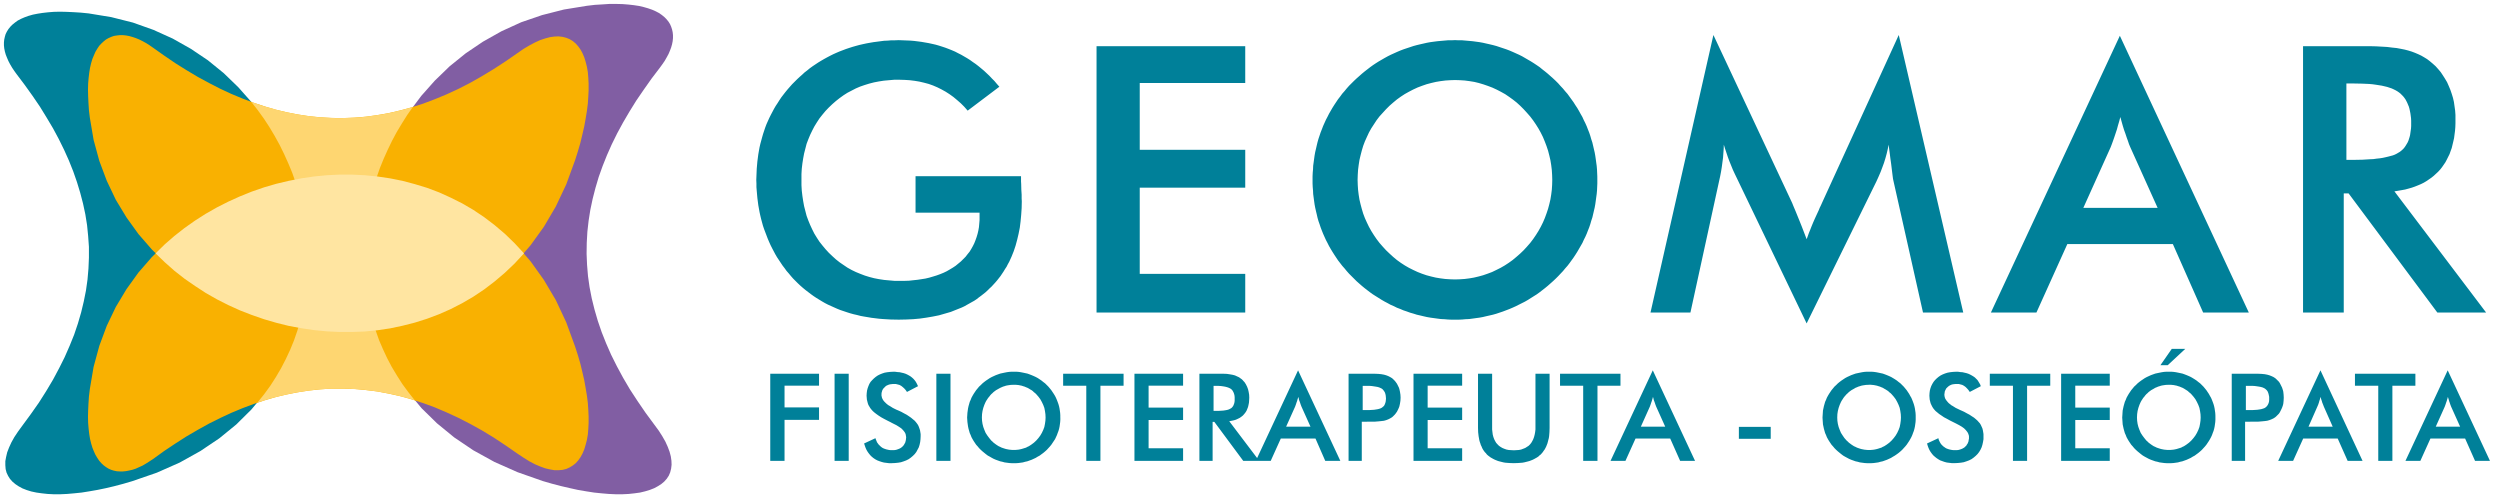 <?xml version="1.0" encoding="utf-8"?>
<!-- Generator: Adobe Illustrator 15.0.0, SVG Export Plug-In . SVG Version: 6.00 Build 0)  -->
<!DOCTYPE svg PUBLIC "-//W3C//DTD SVG 1.1//EN" "http://www.w3.org/Graphics/SVG/1.1/DTD/svg11.dtd">
<svg version="1.1" id="Layer_1" xmlns="http://www.w3.org/2000/svg" xmlns:xlink="http://www.w3.org/1999/xlink" x="0px" y="0px"
	 width="424px" height="84.333px" viewBox="0 0 424 84.333" enable-background="new 0 0 424 84.333" xml:space="preserve">
<g>
	<polygon fill="#815EA3" points="111.925,11.467 112.346,10.887 112.742,10.308 113.058,9.754 113.374,9.175 113.611,8.622 
		113.822,8.068 113.98,7.515 114.085,6.989 114.138,6.462 114.138,5.961 114.085,5.461 113.98,4.987 113.822,4.512 113.638,4.091 
		113.374,3.669 113.031,3.248 112.663,2.879 112.241,2.537 111.74,2.194 111.187,1.905 110.581,1.641 109.896,1.404 109.158,1.193 
		108.367,1.009 107.498,0.877 106.575,0.772 105.574,0.693 104.493,0.667 103.36,0.667 102.174,0.746 100.883,0.825 99.539,0.983 
		95.639,1.615 91.923,2.563 88.392,3.775 85.045,5.303 81.91,7.067 78.984,9.043 76.244,11.256 73.741,13.679 71.448,16.261 
		69.393,19 67.574,21.898 65.967,24.901 64.623,28.009 63.516,31.196 62.673,34.463 62.066,37.782 61.75,41.101 61.671,44.446 
		61.882,47.792 62.383,51.084 63.173,54.325 64.228,57.538 65.598,60.62 67.258,63.624 69.234,66.495 71.5,69.234 74.109,71.79 
		77.035,74.186 80.276,76.372 83.86,78.347 87.786,80.086 92.055,81.586 93.61,82.036 95.112,82.43 96.588,82.773 98.011,83.088 
		99.406,83.327 100.751,83.538 102.016,83.668 103.255,83.774 104.44,83.827 105.547,83.827 106.628,83.774 107.603,83.668 
		108.552,83.538 109.421,83.327 110.212,83.088 110.95,82.799 111.582,82.458 112.162,82.088 112.663,81.667 113.084,81.193 
		113.427,80.667 113.664,80.113 113.822,79.48 113.901,78.822 113.875,78.137 113.769,77.399 113.559,76.609 113.242,75.766 
		112.847,74.897 112.32,73.975 111.714,73.027 110.976,72.026 109.5,70.024 108.13,68.022 106.839,66.045 105.679,64.071 
		104.625,62.122 103.65,60.172 102.807,58.249 102.042,56.327 101.384,54.403 100.831,52.506 100.356,50.583 99.987,48.687 
		99.724,46.817 99.565,44.92 99.486,43.049 99.513,41.18 99.618,39.31 99.829,37.439 100.119,35.595 100.514,33.725 100.988,31.881 
		101.542,30.011 102.201,28.167 102.938,26.323 103.755,24.479 104.678,22.609 105.679,20.765 106.76,18.921 107.919,17.051 
		109.184,15.207 110.501,13.337 	"/>
	<polygon fill="#008099" points="2.854,12.625 2.432,12.046 2.063,11.493 1.721,10.914 1.431,10.36 1.193,9.807 0.982,9.28 
		0.825,8.727 0.719,8.2 0.667,7.7 0.667,7.199 0.719,6.699 0.825,6.225 0.956,5.777 1.167,5.355 1.431,4.934 1.747,4.539 
		2.116,4.17 2.538,3.828 3.012,3.485 3.565,3.195 4.171,2.932 4.83,2.695 5.568,2.484 6.358,2.326 7.202,2.194 8.124,2.089 
		9.099,2.01 10.153,1.984 11.26,2.01 12.446,2.063 13.711,2.142 15.028,2.273 18.875,2.906 22.539,3.828 26.017,5.065 29.285,6.541 
		32.368,8.279 35.267,10.229 37.955,12.415 40.405,14.786 42.671,17.341 44.701,20.028 46.493,22.873 48.074,25.849 49.391,28.905 
		50.472,32.04 51.315,35.253 51.895,38.493 52.237,41.786 52.29,45.079 52.079,48.344 51.605,51.611 50.841,54.797 49.787,57.933 
		48.442,60.989 46.809,63.939 44.859,66.784 42.619,69.47 40.063,72 37.19,74.343 33.976,76.502 30.471,78.454 26.597,80.167 
		22.407,81.614 20.878,82.062 19.376,82.458 17.927,82.799 16.53,83.088 15.16,83.327 13.842,83.538 12.578,83.668 11.365,83.774 
		10.206,83.827 9.099,83.827 8.071,83.774 7.096,83.668 6.174,83.538 5.304,83.352 4.54,83.116 3.802,82.827 3.17,82.483 
		2.617,82.115 2.116,81.693 1.694,81.219 1.378,80.718 1.114,80.167 0.956,79.559 0.904,78.901 0.904,78.215 1.035,77.504 
		1.22,76.713 1.536,75.898 1.931,75.029 2.432,74.133 3.064,73.185 3.776,72.209 5.226,70.235 6.596,68.286 7.834,66.334 
		8.994,64.386 10.021,62.463 10.97,60.567 11.813,58.644 12.578,56.749 13.21,54.877 13.763,52.981 14.211,51.111 14.58,49.266 
		14.844,47.396 15.002,45.552 15.081,43.708 15.081,41.865 14.949,40.021 14.765,38.177 14.475,36.359 14.08,34.515 13.605,32.698 
		13.052,30.88 12.419,29.063 11.682,27.219 10.865,25.401 9.969,23.583 8.994,21.766 7.913,19.949 6.78,18.104 5.542,16.287 
		4.224,14.443 	"/>
	<polygon fill="#F9B101" points="25.964,8.095 25.358,7.673 24.778,7.305 24.199,6.989 23.619,6.699 23.039,6.462 22.486,6.277 
		21.933,6.119 21.379,6.014 20.852,5.961 20.325,5.961 19.824,6.014 19.324,6.093 18.875,6.251 18.401,6.462 17.979,6.699 
		17.584,7.015 17.189,7.384 16.82,7.779 16.504,8.253 16.188,8.78 15.924,9.386 15.661,10.018 15.45,10.729 15.266,11.519 
		15.134,12.336 15.028,13.231 14.949,14.18 14.923,15.207 14.949,16.313 15.002,17.446 15.081,18.684 15.239,19.975 15.872,23.715 
		16.847,27.298 18.111,30.669 19.64,33.883 21.458,36.886 23.487,39.705 25.753,42.312 28.204,44.736 30.839,46.922 33.659,48.898 
		36.61,50.663 39.667,52.191 42.856,53.481 46.124,54.561 49.444,55.377 52.817,55.931 56.216,56.247 59.642,56.327 63.042,56.116 
		66.415,55.641 69.735,54.904 72.977,53.875 76.165,52.559 79.222,50.954 82.147,49.083 84.94,46.87 87.575,44.393 90,41.575 
		92.24,38.467 94.269,35.016 96.034,31.275 97.536,27.166 98.011,25.665 98.433,24.216 98.775,22.793 99.091,21.424 99.328,20.106 
		99.539,18.816 99.697,17.578 99.776,16.393 99.829,15.286 99.829,14.206 99.776,13.179 99.697,12.23 99.539,11.335 99.328,10.492 
		99.091,9.728 98.801,9.043 98.459,8.411 98.063,7.858 97.642,7.384 97.141,6.962 96.614,6.646 96.034,6.409 95.402,6.251 
		94.743,6.172 94.031,6.198 93.268,6.304 92.477,6.514 91.607,6.804 90.737,7.199 89.789,7.7 88.814,8.279 87.786,8.991 
		85.73,10.413 83.702,11.73 81.699,12.942 79.696,14.074 77.693,15.102 75.69,16.024 73.714,16.84 71.764,17.578 69.788,18.21 
		67.838,18.737 65.914,19.185 63.964,19.527 62.04,19.791 60.117,19.949 58.219,20.028 56.295,20.001 54.398,19.896 52.475,19.711 
		50.577,19.422 48.68,19.053 46.782,18.605 44.912,18.052 43.014,17.42 41.117,16.708 39.219,15.918 37.349,15.049 35.451,14.074 
		33.554,13.047 31.656,11.915 29.759,10.729 27.862,9.438 	"/>
	<polygon fill="#F9B101" points="25.964,77.847 25.358,78.243 24.778,78.611 24.199,78.954 23.619,79.217 23.039,79.48 
		22.486,79.665 21.933,79.795 21.379,79.902 20.852,79.956 20.325,79.956 19.824,79.928 19.324,79.823 18.875,79.691 18.401,79.48 
		17.979,79.217 17.584,78.927 17.189,78.558 16.82,78.137 16.504,77.663 16.188,77.136 15.924,76.556 15.661,75.898 15.45,75.187 
		15.266,74.422 15.134,73.606 15.028,72.709 14.949,71.736 14.923,70.708 14.949,69.627 15.002,68.469 15.081,67.258 15.239,65.967 
		15.872,62.227 16.847,58.644 18.111,55.247 19.64,52.059 21.458,49.03 23.487,46.211 25.753,43.603 28.204,41.206 30.839,38.994 
		33.659,37.018 36.61,35.253 39.667,33.725 42.856,32.435 46.124,31.381 49.444,30.564 52.817,29.985 56.216,29.668 59.642,29.616 
		63.042,29.827 66.415,30.301 69.735,31.039 72.977,32.065 76.165,33.383 79.222,34.963 82.147,36.86 84.94,39.046 87.575,41.548 
		90,44.34 92.24,47.475 94.269,50.9 96.034,54.667 97.536,58.776 98.011,60.25 98.433,61.7 98.775,63.124 99.091,64.493 
		99.328,65.834 99.539,67.1 99.697,68.336 99.776,69.523 99.829,70.656 99.829,71.736 99.776,72.763 99.697,73.711 99.539,74.607 
		99.328,75.422 99.091,76.213 98.801,76.899 98.459,77.531 98.063,78.084 97.642,78.558 97.141,78.954 96.614,79.27 96.034,79.534 
		95.402,79.691 94.743,79.745 94.031,79.745 93.268,79.612 92.477,79.427 91.607,79.112 90.737,78.743 89.789,78.243 88.814,77.636 
		87.786,76.952 85.73,75.529 83.702,74.186 81.699,72.974 79.696,71.868 77.693,70.84 75.69,69.918 73.714,69.077 71.764,68.364 
		69.788,67.732 67.838,67.179 65.914,66.756 63.964,66.388 62.04,66.152 60.117,65.967 58.219,65.915 56.295,65.915 54.398,66.02 
		52.475,66.231 50.577,66.52 48.68,66.889 46.782,67.336 44.912,67.89 43.014,68.522 41.117,69.234 39.219,70.024 37.349,70.893 
		35.451,71.84 33.554,72.895 31.656,74 29.759,75.213 27.862,76.477 	"/>
	<polygon fill="#FED671" points="42.619,17.288 43.462,17.578 44.305,17.868 45.148,18.131 46.018,18.368 46.861,18.605 
		47.705,18.816 48.548,19.027 49.391,19.185 50.261,19.369 51.104,19.5 51.947,19.632 52.791,19.738 53.66,19.843 54.503,19.896 
		55.347,19.975 56.216,20.001 57.06,20.028 57.929,20.028 58.772,20.001 59.642,19.975 60.485,19.922 61.355,19.87 62.225,19.764 
		63.068,19.659 63.938,19.527 64.807,19.396 65.677,19.237 66.546,19.053 67.416,18.842 68.286,18.631 69.155,18.395 70.025,18.131 
		69.05,19.527 68.154,20.95 67.284,22.398 66.494,23.874 65.756,25.401 65.071,26.929 64.438,28.483 63.885,30.063 63.384,31.644 
		62.962,33.251 62.594,34.884 62.277,36.517 62.014,38.15 61.856,39.81 61.724,41.443 61.671,43.103 61.698,44.762 61.777,46.395 
		61.935,48.055 62.146,49.688 62.436,51.295 62.778,52.928 63.226,54.508 63.727,56.088 64.28,57.668 64.939,59.198 65.65,60.725 
		66.441,62.227 67.311,63.674 68.233,65.125 69.261,66.52 70.341,67.89 69.498,67.625 68.628,67.389 67.785,67.179 66.942,66.968 
		66.099,66.784 65.255,66.625 64.412,66.467 63.569,66.334 62.726,66.231 61.882,66.125 61.039,66.045 60.222,65.995 59.379,65.941 
		58.536,65.915 57.719,65.915 56.875,65.915 56.032,65.941 55.215,65.967 54.372,66.045 53.555,66.099 52.738,66.206 51.895,66.309 
		51.078,66.441 50.234,66.573 49.417,66.731 48.601,66.917 47.757,67.1 46.94,67.31 46.124,67.521 45.28,67.758 44.463,68.022 
		43.646,68.286 44.78,66.889 45.834,65.44 46.782,63.965 47.678,62.437 48.469,60.911 49.207,59.329 49.866,57.722 50.419,56.116 
		50.92,54.482 51.341,52.823 51.684,51.137 51.947,49.477 52.132,47.765 52.264,46.081 52.29,44.368 52.264,42.681 52.185,40.969 
		52,39.257 51.763,37.571 51.447,35.885 51.078,34.226 50.63,32.566 50.129,30.907 49.549,29.273 48.891,27.693 48.179,26.112 
		47.415,24.558 46.572,23.031 45.676,21.529 44.727,20.08 43.699,18.658 	"/>
	<polygon fill="#FFE5A1" points="26.386,42.971 27.941,44.472 29.575,45.92 31.288,47.264 33.08,48.502 34.897,49.688 
		36.795,50.768 38.719,51.743 40.695,52.638 42.724,53.428 44.78,54.14 46.861,54.747 48.97,55.272 51.104,55.667 53.239,55.984 
		55.399,56.195 57.561,56.299 59.721,56.299 61.882,56.221 64.017,56.01 66.151,55.694 68.259,55.247 70.341,54.719 72.423,54.061 
		74.452,53.297 76.429,52.427 78.378,51.426 80.276,50.32 82.121,49.083 83.886,47.739 85.625,46.264 87.286,44.683 88.867,42.971 
		87.286,41.259 85.625,39.652 83.886,38.177 82.121,36.833 80.276,35.595 78.378,34.489 76.429,33.514 74.452,32.619 72.423,31.855 
		70.341,31.223 68.259,30.669 66.151,30.248 64.017,29.932 61.882,29.721 59.721,29.616 57.561,29.616 55.399,29.721 53.239,29.932 
		51.104,30.248 48.97,30.669 46.861,31.17 44.78,31.776 42.724,32.487 40.695,33.304 38.719,34.199 36.795,35.174 34.897,36.254 
		33.08,37.413 31.288,38.677 29.575,40.021 27.941,41.443 	"/>
	<path fill="#008099" d="M155.273,29.879h17.894v0.263v0.29v0.342l0.025,0.395l0.026,1.027l0.053,0.817v0.658l0.026,0.474
		l-0.026,1.159l-0.079,1.159l-0.104,1.106l-0.131,1.054l-0.211,1.054l-0.237,1.001l-0.264,0.975l-0.316,0.948l-0.369,0.922
		l-0.395,0.869l-0.237,0.422l-0.211,0.422l-0.264,0.396l-0.237,0.396l-0.264,0.396l-0.265,0.396l-0.29,0.369l-0.29,0.368
		l-0.315,0.369l-0.316,0.343l-0.315,0.342l-0.343,0.315l-0.343,0.343l-0.343,0.315l-0.369,0.291l-0.369,0.289l-0.395,0.289
		l-0.369,0.291l-0.396,0.264l-0.422,0.236l-0.421,0.236l-0.422,0.236l-0.421,0.238l-0.448,0.211l-0.922,0.367l-0.922,0.369
		l-1.001,0.29l-1.001,0.289l-1.054,0.211l-1.081,0.185l-1.106,0.158l-1.16,0.105l-1.186,0.053l-1.238,0.026l-1.371-0.026
		l-1.317-0.079l-0.658-0.053l-0.634-0.079l-0.658-0.079l-0.606-0.104l-0.632-0.105l-0.58-0.105l-0.606-0.157l-0.579-0.132
		l-0.58-0.157l-0.58-0.185l-0.554-0.186l-0.554-0.186l-0.526-0.211l-0.527-0.235l-0.527-0.237l-0.526-0.236L139.91,51.4l-0.5-0.289
		l-0.475-0.29l-0.475-0.29l-0.475-0.315l-0.475-0.342l-0.448-0.344l-0.447-0.342l-0.448-0.369l-0.422-0.369l-0.421-0.395
		l-0.423-0.422l-0.395-0.396l-0.369-0.422l-0.369-0.448l-0.369-0.421l-0.342-0.475l-0.343-0.447l-0.316-0.476l-0.315-0.473
		l-0.316-0.476l-0.29-0.5l-0.263-0.501l-0.264-0.5l-0.265-0.527l-0.236-0.527l-0.237-0.553l-0.211-0.553l-0.211-0.553l-0.21-0.553
		l-0.186-0.553l-0.158-0.58l-0.157-0.58l-0.132-0.553l-0.132-0.605l-0.104-0.58l-0.105-0.58l-0.079-0.606l-0.078-0.606l-0.054-0.605
		l-0.053-0.606l-0.053-0.632v-0.606l-0.026-0.632l0.026-0.632l0.025-0.632l0.026-0.632l0.053-0.605l0.053-0.606l0.079-0.606
		l0.079-0.606l0.105-0.606l0.104-0.579l0.132-0.58l0.158-0.58l0.158-0.58l0.158-0.553l0.185-0.553l0.185-0.553l0.211-0.553
		l0.236-0.527l0.237-0.526l0.263-0.527l0.265-0.5l0.264-0.5l0.29-0.5l0.316-0.475l0.315-0.5l0.316-0.475l0.343-0.448l0.369-0.474
		l0.369-0.448l0.369-0.421l0.395-0.448l0.422-0.421l0.421-0.421l0.423-0.395l0.421-0.369l0.422-0.395l0.447-0.342l0.448-0.369
		l0.475-0.342l0.474-0.316l0.475-0.316l0.475-0.29l0.501-0.29l0.526-0.29l0.501-0.263l0.527-0.264l0.527-0.237l0.554-0.237
		l0.553-0.211l0.554-0.21l0.554-0.185l0.58-0.184l0.553-0.158l0.58-0.158l0.58-0.132l0.605-0.131l0.58-0.105l0.606-0.105
		l0.605-0.079l0.606-0.079l0.606-0.079l0.605-0.026l0.632-0.053h0.606l0.633-0.026l0.659,0.026l0.659,0.026l0.658,0.026l0.634,0.053
		l0.632,0.079l0.605,0.079l0.606,0.105l0.605,0.105l0.606,0.132l0.58,0.131l0.554,0.158l0.58,0.185l0.553,0.184l0.555,0.211
		l0.526,0.21l0.554,0.237l0.501,0.264l0.526,0.263l0.501,0.29l0.5,0.29l0.501,0.316l0.475,0.342l0.5,0.343l0.475,0.369l0.448,0.369
		l0.475,0.396l0.448,0.421l0.448,0.421l0.421,0.448l0.448,0.448l0.421,0.5l0.422,0.474l-5.376,4.057l-0.58-0.659l-0.58-0.58
		l-0.632-0.553l-0.632-0.527l-0.659-0.474l-0.659-0.422l-0.711-0.395l-0.685-0.342l-0.738-0.316l-0.738-0.263l-0.791-0.21
		l-0.791-0.185l-0.791-0.132l-0.843-0.105l-0.87-0.053l-0.869-0.026h-0.896l-0.896,0.079l-0.87,0.079l-0.843,0.132l-0.817,0.158
		l-0.816,0.21l-0.766,0.237l-0.764,0.263l-0.738,0.316l-0.711,0.369l-0.711,0.369l-0.659,0.421l-0.658,0.474l-0.634,0.5
		l-0.605,0.527l-0.606,0.58l-0.554,0.58l-0.527,0.632l-0.5,0.632l-0.447,0.685l-0.421,0.685l-0.369,0.711l-0.342,0.711l-0.316,0.764
		l-0.29,0.764l-0.211,0.816l-0.21,0.817l-0.158,0.843l-0.132,0.843l-0.105,0.896l-0.053,0.896v0.949v0.948l0.053,0.922l0.105,0.896
		l0.132,0.869l0.158,0.87l0.21,0.816l0.211,0.816l0.29,0.791l0.316,0.764l0.342,0.738l0.369,0.737l0.421,0.685l0.447,0.685
		l0.5,0.632l0.527,0.633l0.554,0.604l0.606,0.579L141.781,44l0.634,0.5l0.658,0.449l0.659,0.446l0.711,0.396l0.711,0.344
		l0.765,0.314l0.764,0.29l0.765,0.237l0.817,0.211l0.817,0.157l0.87,0.132l0.869,0.079l0.896,0.079h0.896h0.791l0.765-0.026
		l0.711-0.079l0.738-0.078l0.685-0.105l0.659-0.104l0.659-0.158l0.632-0.186l0.605-0.186l0.58-0.211l0.58-0.235L160.57,46
		l0.501-0.291l0.527-0.315l0.474-0.315l0.448-0.369l0.448-0.369l0.396-0.395l0.396-0.396l0.343-0.446l0.343-0.422l0.29-0.474
		l0.265-0.475l0.236-0.474l0.21-0.527l0.186-0.527l0.158-0.527l0.132-0.553l0.104-0.58l0.054-0.605l0.053-0.606v-0.606v-0.659
		h-10.857v-6.189H155.273z M185.974,53.006V7.832h25.219v6.243H193.3v11.327h17.893v6.427H193.3v14.619h17.893v6.561h-25.219V53.006
		z M263.264,30.511l-0.025-0.843l-0.053-0.843l-0.104-0.843l-0.134-0.817l-0.184-0.79l-0.211-0.817l-0.264-0.79l-0.291-0.764
		l-0.316-0.764l-0.367-0.738l-0.396-0.711l-0.447-0.711l-0.449-0.658l-0.5-0.659l-0.553-0.632l-0.555-0.606l-0.578-0.579
		l-0.607-0.553l-0.633-0.5l-0.658-0.474l-0.658-0.448l-0.711-0.396l-0.713-0.369l-0.737-0.342l-0.765-0.29l-0.764-0.263
		l-0.791-0.237l-0.764-0.184l-0.816-0.132l-0.791-0.105l-0.816-0.053l-0.844-0.026l-0.815,0.026l-0.818,0.053l-0.816,0.105
		l-0.791,0.132l-0.789,0.184l-0.791,0.211l-0.764,0.263l-0.766,0.29l-0.738,0.342l-0.711,0.369l-0.711,0.396l-0.687,0.448
		l-0.657,0.474l-0.634,0.527l-0.604,0.527l-0.607,0.605l-0.553,0.606l-0.553,0.606l-0.502,0.659l-0.447,0.685l-0.447,0.685
		l-0.396,0.711l-0.342,0.737l-0.345,0.764l-0.289,0.764l-0.235,0.79l-0.211,0.817l-0.187,0.79l-0.131,0.843l-0.104,0.816
		l-0.054,0.869l-0.026,0.843l0.026,0.843l0.054,0.843l0.104,0.843l0.131,0.816l0.187,0.79l0.211,0.791l0.235,0.79l0.289,0.764
		l0.345,0.764l0.342,0.711l0.396,0.711l0.447,0.711l0.447,0.658l0.502,0.659l0.553,0.632l0.553,0.605l0.607,0.58l0.604,0.553
		l0.634,0.527l0.657,0.475l0.687,0.447l0.686,0.395l0.736,0.369l0.738,0.344l0.737,0.289l0.765,0.264l0.791,0.211l0.791,0.186
		l0.791,0.131l0.815,0.104l0.845,0.054l0.815,0.025l0.816-0.025l0.815-0.054l0.818-0.104l0.764-0.131l0.791-0.186l0.765-0.211
		l0.764-0.264l0.766-0.289l0.711-0.344l0.738-0.369l0.685-0.395l0.686-0.447l0.658-0.475l0.633-0.527l0.633-0.553l0.605-0.58
		l0.555-0.605l0.553-0.632l0.5-0.659l0.449-0.658l0.447-0.711l0.396-0.711l0.367-0.738l0.316-0.737l0.291-0.791l0.264-0.79
		l0.211-0.791l0.185-0.79l0.133-0.816l0.104-0.817l0.054-0.843L263.264,30.511L263.264,30.511z M270.907,30.511v0.606l-0.027,0.606
		l-0.025,0.58l-0.053,0.58l-0.08,0.58l-0.078,0.58l-0.08,0.579l-0.104,0.58l-0.131,0.553l-0.134,0.58l-0.131,0.553l-0.184,0.553
		l-0.158,0.553l-0.186,0.553l-0.211,0.527l-0.212,0.553l-0.235,0.527l-0.265,0.527l-0.237,0.527l-0.289,0.5l-0.289,0.501l-0.291,0.5
		l-0.316,0.5l-0.315,0.475l-0.342,0.475l-0.343,0.475l-0.344,0.447l-0.395,0.447l-0.369,0.448l-0.422,0.446l-0.396,0.423
		l-0.422,0.421l-0.449,0.422l-0.446,0.396l-0.447,0.395l-0.449,0.369l-0.475,0.369l-0.474,0.367l-0.475,0.344l-0.502,0.314
		l-0.5,0.316l-0.5,0.316l-0.502,0.289l-0.525,0.264l-0.527,0.264l-0.526,0.264l-0.527,0.237l-0.553,0.236l-0.555,0.211l-0.554,0.211
		l-0.553,0.185l-0.555,0.186l-0.554,0.156l-0.579,0.133l-0.58,0.132l-0.554,0.132l-0.58,0.105l-0.579,0.078l-0.58,0.08l-0.578,0.078
		l-0.607,0.026l-0.578,0.053l-0.606,0.026h-0.605h-0.604l-0.607-0.026l-0.604-0.053l-0.58-0.026l-0.605-0.078l-0.58-0.08
		l-0.58-0.078l-0.604-0.105l-0.58-0.132l-0.553-0.132l-0.58-0.133l-0.58-0.184l-0.553-0.158l-0.58-0.211l-0.556-0.185l-0.553-0.237
		l-0.553-0.21l-0.527-0.264l-0.553-0.237l-0.527-0.29l-0.502-0.263l-0.5-0.29l-0.5-0.315l-0.502-0.315l-0.5-0.316l-0.475-0.343
		l-0.447-0.342l-0.475-0.369l-0.447-0.369l-0.449-0.395l-0.447-0.396l-0.422-0.422l-0.422-0.421l-0.422-0.423l-0.396-0.446
		l-0.368-0.448l-0.396-0.447l-0.344-0.447l-0.369-0.475l-0.316-0.475l-0.315-0.475l-0.316-0.5l-0.289-0.476l-0.289-0.5l-0.264-0.527
		l-0.264-0.5l-0.238-0.527l-0.236-0.527l-0.211-0.527l-0.211-0.553l-0.184-0.553l-0.187-0.527l-0.157-0.553l-0.132-0.58
		l-0.133-0.553l-0.131-0.58l-0.104-0.553l-0.08-0.58l-0.078-0.58l-0.08-0.605l-0.025-0.58l-0.053-0.606l-0.027-0.606v-0.606v-0.605
		l0.027-0.606l0.053-0.58l0.025-0.606l0.08-0.58l0.078-0.579l0.08-0.58l0.104-0.58l0.131-0.553l0.133-0.58l0.132-0.553l0.157-0.553
		l0.187-0.553l0.184-0.553l0.211-0.527l0.211-0.553l0.236-0.527l0.238-0.527l0.264-0.5l0.264-0.527l0.289-0.5l0.289-0.5l0.316-0.5
		l0.315-0.474l0.316-0.474l0.369-0.474l0.344-0.474l0.396-0.448l0.368-0.448l0.396-0.448l0.422-0.421l0.422-0.421l0.447-0.421
		l0.449-0.395l0.446-0.396l0.447-0.369l0.476-0.369l0.475-0.369l0.475-0.342l0.476-0.316l0.5-0.316l0.502-0.29l0.5-0.29l0.526-0.29
		l0.527-0.263l0.525-0.237l0.526-0.237l0.556-0.237l0.553-0.21l0.553-0.185l0.556-0.184l0.553-0.185l0.58-0.158l0.553-0.132
		l0.58-0.131l0.58-0.132l0.58-0.105l0.578-0.079l0.606-0.079l0.58-0.053l0.605-0.053l0.604-0.053h0.607l0.604-0.026l0.605,0.026
		h0.606l0.605,0.053l0.604,0.053l0.58,0.053l0.58,0.079l0.58,0.079l0.578,0.105l0.58,0.132l0.58,0.131l0.553,0.132l0.58,0.158
		l0.555,0.185l0.554,0.184l0.553,0.185l0.555,0.21l0.553,0.237l0.527,0.237l0.527,0.237l0.526,0.263l0.5,0.29l0.5,0.29l0.502,0.29
		l0.5,0.316l0.476,0.316l0.5,0.342l0.447,0.369l0.475,0.369l0.449,0.369l0.447,0.396l0.446,0.395l0.449,0.421l0.422,0.421
		l0.396,0.448l0.422,0.448l0.369,0.448l0.395,0.448l0.344,0.474l0.343,0.474l0.342,0.474l0.315,0.5l0.316,0.474l0.291,0.5
		l0.289,0.527l0.289,0.5l0.237,0.527l0.265,0.527l0.235,0.527l0.212,0.553l0.211,0.526l0.186,0.553l0.158,0.553l0.184,0.553
		l0.131,0.553l0.134,0.58l0.131,0.553l0.104,0.58l0.08,0.553l0.078,0.579l0.08,0.58l0.053,0.606l0.025,0.58l0.027,0.606
		L270.907,30.511L270.907,30.511z M321.133,30.696l-0.08-0.369l-0.078-0.606l-0.104-0.843l-0.132-1.08l-0.133-0.948l-0.104-0.843
		l-0.105-0.791l-0.078-0.685l-0.157,0.764l-0.187,0.79l-0.211,0.764l-0.236,0.764l-0.291,0.791l-0.289,0.764l-0.342,0.791
		l-0.369,0.816l-11.832,24.076l-11.807-24.577l-0.369-0.764l-0.342-0.737l-0.289-0.711l-0.291-0.711l-0.264-0.711l-0.236-0.711
		l-0.238-0.711l-0.211-0.685l-0.024,0.711l-0.054,0.738l-0.053,0.764l-0.104,0.764l-0.105,0.791l-0.131,0.816l-0.158,0.817
		l-0.186,0.843l-4.849,22.231h-6.772l10.67-47.073l13.361,28.501l0.157,0.395l0.211,0.5l0.265,0.632l0.289,0.711l0.344,0.843
		l0.369,0.922l0.395,1.027l0.422,1.106l0.185-0.5l0.186-0.527l0.236-0.579l0.238-0.606l0.262-0.632l0.291-0.659l0.315-0.685
		l0.343-0.738l0.157-0.395l0.158-0.316l0.133-0.29l0.105-0.237L322.03,5.935l10.937,47.071h-6.826L321.133,30.696L321.133,30.696z
		 M353.334,35.253h12.598l-4.639-10.299l-0.211-0.5l-0.185-0.553l-0.211-0.58l-0.211-0.632l-0.238-0.658l-0.211-0.685l-0.209-0.738
		l-0.211-0.764l-0.186,0.711l-0.211,0.711l-0.185,0.685l-0.211,0.632l-0.211,0.632l-0.211,0.606l-0.211,0.58l-0.211,0.553
		L353.334,35.253L353.334,35.253z M373.653,53.006l-5.139-11.616h-17.893l-5.244,11.616h-7.722l21.871-46.94l21.873,46.94H373.653
		L373.653,53.006z M397.95,27.113h1.315l1.396-0.026l1.293-0.079l0.578-0.026l0.555-0.079l0.526-0.053l0.5-0.079l0.476-0.105
		l0.447-0.105l0.396-0.105l0.396-0.105l0.342-0.132l0.315-0.158l0.265-0.158l0.264-0.158l0.238-0.185l0.209-0.184l0.211-0.211
		l0.186-0.237l0.158-0.237l0.158-0.263l0.158-0.264l0.131-0.29l0.104-0.316l0.105-0.342l0.08-0.316l0.053-0.369l0.053-0.369
		l0.054-0.395l0.024-0.421v-0.421v-0.448l-0.024-0.448l-0.054-0.422l-0.053-0.395l-0.08-0.395l-0.078-0.369l-0.104-0.369
		l-0.133-0.316l-0.132-0.316l-0.157-0.316l-0.158-0.29l-0.187-0.264l-0.211-0.263l-0.211-0.211l-0.235-0.237l-0.236-0.185
		l-0.264-0.185l-0.316-0.184l-0.316-0.158l-0.344-0.158l-0.395-0.132l-0.396-0.132l-0.449-0.105l-0.446-0.105l-0.5-0.079
		l-0.502-0.079l-0.554-0.079l-0.579-0.053l-1.214-0.053l-1.344-0.026h-1.315L397.95,27.113L397.95,27.113z M397.5,32.803v20.203
		h-6.904V7.832h10.252h1.08l1.055,0.026l0.947,0.053l0.924,0.053l0.842,0.105l0.767,0.079l0.711,0.132l0.658,0.132l0.606,0.158
		l0.605,0.185l0.553,0.211l0.555,0.237l0.5,0.237l0.5,0.29l0.476,0.29l0.449,0.342l0.5,0.421l0.5,0.448l0.448,0.5l0.422,0.5
		l0.367,0.553l0.369,0.58l0.344,0.58l0.289,0.658l0.265,0.632l0.235,0.685l0.211,0.685l0.158,0.685l0.105,0.738l0.104,0.737
		l0.053,0.737v0.764v0.659l-0.024,0.658l-0.053,0.632l-0.08,0.606l-0.078,0.606l-0.133,0.58l-0.132,0.553l-0.133,0.553l-0.184,0.5
		l-0.185,0.527l-0.237,0.474l-0.236,0.474l-0.238,0.448l-0.289,0.422l-0.291,0.421l-0.313,0.395l-0.344,0.369l-0.369,0.343
		l-0.369,0.342l-0.395,0.316l-0.423,0.29l-0.422,0.29l-0.446,0.264l-0.476,0.237l-0.5,0.211l-0.527,0.21l-0.526,0.185l-0.553,0.158
		l-0.58,0.158l-0.58,0.105l-0.605,0.105l-0.633,0.105l15.547,20.545h-8.272l-15.048-20.203H397.5L397.5,32.803z"/>
	<path fill="#008099" d="M130.635,78.165V63.385h8.274v2.027h-5.851v3.688h5.851v2.106h-5.851v6.955h-2.424V78.165z M141.544,78.165
		V63.385h2.397v14.777h-2.397V78.165z M146.551,75.213l1.923-0.896l0.079,0.237l0.105,0.237l0.078,0.211l0.133,0.185l0.132,0.185
		l0.158,0.157l0.157,0.158l0.158,0.132l0.186,0.133l0.211,0.104l0.21,0.079l0.236,0.078l0.237,0.053l0.237,0.053l0.263,0.026h0.29
		h0.264l0.237-0.026l0.237-0.053l0.211-0.078l0.211-0.079l0.21-0.104l0.158-0.105l0.185-0.158l0.132-0.132l0.132-0.185l0.105-0.186
		l0.105-0.184l0.053-0.211l0.053-0.211l0.026-0.237l0.025-0.235l-0.025-0.158l-0.026-0.158l-0.026-0.158l-0.053-0.158l-0.079-0.158
		l-0.104-0.156l-0.105-0.133l-0.132-0.158l-0.29-0.289l-0.395-0.264l-0.423-0.264l-0.526-0.264l-0.264-0.133l-0.186-0.104
		l-0.58-0.29l-0.553-0.289l-0.476-0.264l-0.447-0.29l-0.369-0.263l-0.342-0.265l-0.265-0.237l-0.236-0.264l-0.186-0.236
		l-0.158-0.264l-0.157-0.264l-0.105-0.29l-0.079-0.315l-0.079-0.316l-0.025-0.315l-0.026-0.342l0.026-0.448l0.053-0.421l0.104-0.396
		l0.133-0.369l0.157-0.368l0.21-0.343l0.265-0.291l0.29-0.288l0.315-0.265l0.344-0.236l0.368-0.186l0.396-0.158l0.396-0.131
		l0.448-0.078l0.476-0.054l0.474-0.026h0.395l0.396,0.054l0.369,0.026l0.342,0.078l0.343,0.078l0.316,0.105l0.29,0.132l0.29,0.157
		l0.263,0.158l0.237,0.186l0.236,0.211l0.186,0.21l0.184,0.237l0.158,0.264l0.132,0.264l0.132,0.289l-1.87,0.975l-0.237-0.342
		l-0.237-0.264l-0.264-0.236l-0.237-0.186l-0.29-0.158l-0.29-0.078l-0.315-0.078h-0.343h-0.236l-0.211,0.025l-0.21,0.025
		l-0.211,0.054l-0.186,0.078l-0.185,0.079l-0.158,0.105l-0.132,0.131l-0.131,0.133l-0.133,0.132l-0.104,0.157l-0.079,0.158
		l-0.053,0.185l-0.054,0.185l-0.025,0.186v0.211v0.158l0.053,0.184l0.026,0.158l0.079,0.158l0.079,0.158l0.104,0.157l0.132,0.158
		l0.158,0.157l0.158,0.158l0.185,0.157l0.211,0.158l0.237,0.132l0.5,0.316l0.58,0.289l0.185,0.078l0.133,0.054l0.526,0.237
		l0.476,0.264l0.447,0.236l0.396,0.264l0.342,0.236l0.316,0.265l0.29,0.235l0.21,0.238l0.185,0.236l0.185,0.264l0.133,0.289
		l0.104,0.29l0.105,0.316l0.052,0.315l0.053,0.342v0.344l-0.025,0.525l-0.053,0.476l-0.104,0.474l-0.132,0.422l-0.211,0.396
		l-0.212,0.396l-0.264,0.344l-0.315,0.314l-0.344,0.29l-0.369,0.265l-0.422,0.211l-0.421,0.158l-0.475,0.156l-0.475,0.079
		l-0.526,0.053l-0.553,0.026h-0.475l-0.422-0.053l-0.421-0.053l-0.396-0.105l-0.395-0.131l-0.343-0.133l-0.344-0.185l-0.315-0.211
		l-0.29-0.237l-0.237-0.236l-0.236-0.289l-0.211-0.291l-0.186-0.315l-0.158-0.342l-0.132-0.369L146.551,75.213L146.551,75.213z
		 M158.805,78.165V63.385h2.398v14.777h-2.398V78.165z M177.33,70.814l-0.026-0.554l-0.079-0.553l-0.104-0.526l-0.186-0.501
		l-0.237-0.5l-0.264-0.475l-0.315-0.422l-0.369-0.422l-0.186-0.185l-0.21-0.158l-0.185-0.185l-0.211-0.157l-0.237-0.132l-0.21-0.133
		l-0.237-0.132l-0.264-0.104l-0.237-0.105l-0.263-0.078l-0.237-0.08l-0.263-0.053l-0.264-0.053l-0.265-0.026l-0.264-0.024h-0.263
		l-0.555,0.024l-0.526,0.079l-0.265,0.053l-0.236,0.08l-0.264,0.078l-0.236,0.105l-0.237,0.104l-0.237,0.132l-0.236,0.133
		l-0.237,0.132l-0.211,0.157l-0.21,0.158l-0.186,0.185l-0.211,0.185l-0.184,0.211l-0.158,0.211l-0.185,0.211l-0.133,0.211
		l-0.157,0.236l-0.133,0.237l-0.104,0.235l-0.105,0.237l-0.185,0.527l-0.132,0.526l-0.079,0.526l-0.026,0.579l0.026,0.553
		l0.079,0.527l0.132,0.525l0.185,0.502l0.211,0.5l0.289,0.447l0.316,0.422l0.342,0.422l0.211,0.185l0.186,0.185l0.21,0.157
		l0.211,0.158l0.237,0.158l0.211,0.132l0.236,0.105l0.264,0.131l0.236,0.08l0.237,0.078l0.263,0.08l0.265,0.053l0.264,0.052
		l0.263,0.026l0.265,0.025h0.29h0.263l0.264-0.025l0.265-0.026l0.264-0.052l0.237-0.053l0.264-0.08L173.747,76l0.263-0.08
		l0.237-0.131l0.236-0.105l0.211-0.132l0.237-0.158l0.422-0.315l0.396-0.369l0.369-0.42l0.315-0.422l0.264-0.449l0.237-0.5
		l0.186-0.5l0.104-0.526l0.079-0.554L177.33,70.814L177.33,70.814z M179.833,70.814v0.369l-0.026,0.396l-0.052,0.396l-0.053,0.368
		l-0.079,0.369l-0.105,0.369l-0.132,0.342l-0.132,0.369l-0.158,0.343l-0.158,0.342l-0.21,0.315l-0.211,0.316l-0.211,0.314
		l-0.237,0.291l-0.264,0.289l-0.264,0.291l-0.29,0.263l-0.316,0.264l-0.29,0.212l-0.315,0.236l-0.344,0.184l-0.343,0.211
		l-0.342,0.158l-0.343,0.158l-0.369,0.132l-0.369,0.132l-0.369,0.078l-0.369,0.105l-0.369,0.053l-0.395,0.053l-0.369,0.026h-0.395
		h-0.396l-0.395-0.026l-0.396-0.053l-0.396-0.053l-0.369-0.105l-0.369-0.078l-0.369-0.132l-0.369-0.132l-0.369-0.158l-0.343-0.185
		l-0.316-0.185l-0.343-0.185l-0.315-0.237l-0.29-0.236l-0.29-0.237l-0.29-0.263l-0.29-0.291l-0.237-0.289l-0.264-0.291l-0.211-0.314
		l-0.21-0.316l-0.186-0.315l-0.185-0.342l-0.132-0.343l-0.158-0.344l-0.105-0.367l-0.104-0.369l-0.079-0.369l-0.053-0.368
		l-0.054-0.396l-0.025-0.369l-0.026-0.396l0.026-0.396l0.025-0.396l0.054-0.396l0.053-0.369l0.079-0.368l0.104-0.369l0.105-0.368
		l0.158-0.343l0.132-0.343l0.185-0.342l0.186-0.316l0.21-0.316l0.211-0.314l0.264-0.316l0.237-0.29l0.29-0.264l0.29-0.289
		l0.29-0.237l0.315-0.236l0.316-0.211l0.315-0.211l0.343-0.185l0.343-0.158l0.342-0.157l0.369-0.133l0.369-0.132L170,63.28
		l0.369-0.078l0.396-0.078l0.396-0.054l0.395-0.026h0.396h0.395l0.396,0.026l0.368,0.054l0.396,0.078l0.369,0.078l0.369,0.079
		l0.368,0.132l0.343,0.133l0.369,0.157l0.342,0.158l0.343,0.185l0.316,0.211l0.315,0.211l0.29,0.236l0.316,0.237l0.29,0.289
		l0.264,0.264l0.264,0.316l0.237,0.29l0.211,0.314l0.211,0.316l0.21,0.343l0.158,0.315l0.158,0.369l0.132,0.343l0.132,0.368
		l0.105,0.369l0.078,0.367l0.054,0.369l0.052,0.369l0.026,0.395v0.397H179.833z M186.632,65.415v12.75h-2.398v-12.75h-3.926v-2.028
		h10.251v2.028H186.632L186.632,65.415z M192.403,78.165V63.385h8.249v2.027h-5.85v3.715h5.85v2.106h-5.85v4.795h5.85v2.134h-8.249
		V78.165z M205.817,69.681h0.421h0.476l0.421-0.026l0.369-0.025l0.342-0.053l0.29-0.054l0.264-0.079l0.21-0.105l0.186-0.104
		l0.132-0.105l0.132-0.157l0.105-0.158l0.079-0.185l0.078-0.211l0.053-0.236l0.025-0.237v-0.29v-0.29l-0.025-0.263l-0.053-0.237
		l-0.078-0.237l-0.105-0.211l-0.104-0.184l-0.133-0.158l-0.157-0.132l-0.185-0.104l-0.237-0.105l-0.236-0.079l-0.316-0.079
		l-0.315-0.053l-0.369-0.053l-0.396-0.026h-0.447h-0.422v4.238H205.817z M205.659,71.551v6.611h-2.24V63.385h3.347h0.686
		l0.632,0.025l0.526,0.079l0.448,0.079l0.396,0.105l0.343,0.158l0.343,0.157l0.29,0.212l0.185,0.131l0.158,0.157l0.132,0.158
		l0.158,0.158l0.237,0.368l0.211,0.422l0.158,0.422l0.104,0.447l0.08,0.475l0.025,0.5l-0.025,0.448l-0.026,0.396l-0.078,0.396
		l-0.08,0.343l-0.131,0.342l-0.133,0.316l-0.185,0.29l-0.21,0.264l-0.211,0.236l-0.264,0.211l-0.264,0.185l-0.315,0.158
		l-0.344,0.158l-0.342,0.104l-0.369,0.079l-0.421,0.079l5.086,6.719h-2.715l-4.901-6.613h-0.291V71.551z M218.124,72.368h4.137
		l-1.527-3.396l-0.133-0.344l-0.131-0.395l-0.08-0.211l-0.078-0.211l-0.053-0.264l-0.08-0.237l-0.053,0.237l-0.078,0.236
		l-0.053,0.211l-0.08,0.211l-0.131,0.396l-0.134,0.369L218.124,72.368L218.124,72.368z M224.764,78.165l-1.66-3.795h-5.877
		l-1.713,3.795h-2.529l7.168-15.357l7.168,15.357H224.764L224.764,78.165z M231.114,69.549h0.607h0.475l0.447-0.026l0.396-0.026
		l0.344-0.053l0.315-0.053l0.289-0.079l0.211-0.078l0.187-0.104l0.156-0.133l0.157-0.132l0.105-0.157l0.08-0.186l0.078-0.211
		l0.053-0.21l0.027-0.237l0.024-0.264l-0.024-0.29l-0.027-0.263l-0.053-0.237l-0.078-0.237l-0.105-0.185l-0.133-0.185l-0.131-0.158
		l-0.158-0.131l-0.211-0.105l-0.235-0.105l-0.265-0.078l-0.315-0.054l-0.345-0.053l-0.366-0.054l-0.423-0.025h-0.475h-0.607V69.549
		L231.114,69.549z M230.958,71.525v6.64h-2.24V63.385h3.637h0.736l0.66,0.025l0.526,0.053l0.447,0.08l0.369,0.104l0.342,0.132
		l0.316,0.158l0.315,0.186l0.158,0.131l0.158,0.158l0.158,0.157l0.131,0.158l0.133,0.185l0.131,0.186l0.105,0.21l0.104,0.211
		l0.105,0.211l0.08,0.237l0.053,0.236l0.053,0.236l0.078,0.501l0.027,0.5l-0.027,0.526l-0.078,0.5l-0.053,0.238l-0.053,0.236
		l-0.08,0.211l-0.105,0.236l-0.104,0.211l-0.105,0.211l-0.131,0.186l-0.133,0.185l-0.131,0.157l-0.158,0.158l-0.158,0.157
		l-0.158,0.132l-0.315,0.186l-0.316,0.158l-0.342,0.131l-0.369,0.104l-0.447,0.054l-0.526,0.053l-0.66,0.053h-0.736h-0.475
		L230.958,71.525L230.958,71.525z M239.731,78.165V63.385h8.25v2.027h-5.852v3.715h5.852v2.106h-5.852v4.795h5.852v2.134h-8.25
		V78.165z M250.668,63.385h2.397v8.982v0.475l0.052,0.447l0.053,0.422l0.104,0.396l0.133,0.368l0.158,0.316l0.185,0.315l0.237,0.263
		l0.236,0.237l0.264,0.185l0.316,0.186l0.316,0.132l0.368,0.132l0.396,0.078l0.422,0.026l0.447,0.026l0.422-0.026l0.422-0.026
		l0.396-0.078l0.342-0.132l0.342-0.132l0.291-0.186l0.289-0.185l0.238-0.237l0.211-0.263l0.184-0.315l0.158-0.316l0.131-0.368
		l0.105-0.396l0.079-0.422l0.054-0.447v-0.475v-8.982h2.397v9.193l-0.026,0.736l-0.054,0.659l-0.053,0.342l-0.078,0.29l-0.08,0.316
		l-0.078,0.289l-0.104,0.264l-0.105,0.264l-0.133,0.264l-0.131,0.237l-0.158,0.21l-0.158,0.237l-0.157,0.185l-0.185,0.211
		l-0.211,0.157l-0.186,0.185l-0.236,0.158l-0.238,0.133l-0.235,0.132l-0.265,0.132l-0.264,0.105l-0.264,0.104l-0.289,0.078
		l-0.316,0.079l-0.315,0.078l-0.316,0.054l-0.711,0.053l-0.738,0.026l-0.738-0.026l-0.686-0.053l-0.316-0.054l-0.313-0.078
		l-0.316-0.079l-0.291-0.078l-0.264-0.104l-0.264-0.105l-0.265-0.132l-0.235-0.132l-0.236-0.133l-0.211-0.158l-0.211-0.156
		l-0.211-0.186l-0.158-0.211l-0.186-0.185l-0.158-0.211l-0.158-0.236l-0.131-0.237l-0.105-0.264l-0.131-0.264l-0.08-0.264
		l-0.104-0.289l-0.078-0.291l-0.053-0.315L250.775,74l-0.08-0.686l-0.024-0.736v-9.193H250.668z M270.932,65.415v12.75h-2.424
		v-12.75h-3.926v-2.028h10.25v2.028H270.932L270.932,65.415z M278.286,72.368h4.137l-1.529-3.396l-0.131-0.344l-0.133-0.395
		l-0.078-0.211l-0.08-0.211l-0.053-0.264l-0.078-0.237l-0.053,0.237l-0.078,0.236l-0.054,0.211l-0.079,0.211l-0.132,0.396
		l-0.133,0.369L278.286,72.368L278.286,72.368z M284.952,78.165l-1.687-3.795h-5.877l-1.713,3.795h-2.529l7.166-15.357l7.168,15.357
		H284.952L284.952,78.165z M294.913,72.394h5.401v2.028h-5.401V72.394L294.913,72.394z M322.399,70.814l-0.026-0.554l-0.078-0.553
		l-0.105-0.526l-0.186-0.501l-0.236-0.5l-0.264-0.475l-0.316-0.422l-0.369-0.422l-0.184-0.185l-0.211-0.158l-0.187-0.185L320,66.178
		l-0.211-0.133l-0.238-0.131l-0.211-0.133l-0.262-0.104l-0.238-0.105l-0.264-0.079l-0.236-0.078l-0.264-0.054l-0.265-0.053
		l-0.264-0.026l-0.264-0.025h-0.265l-0.553,0.025l-0.527,0.079l-0.264,0.054l-0.236,0.078l-0.264,0.079l-0.238,0.105l-0.264,0.104
		l-0.211,0.133l-0.236,0.131l-0.236,0.133l-0.211,0.156l-0.211,0.158l-0.186,0.186l-0.211,0.185l-0.185,0.211l-0.186,0.21
		l-0.158,0.211l-0.131,0.211l-0.158,0.237l-0.131,0.237l-0.104,0.236l-0.105,0.236l-0.186,0.527l-0.132,0.525l-0.08,0.527
		l-0.024,0.579l0.024,0.553l0.08,0.527l0.132,0.526l0.186,0.5l0.211,0.5l0.289,0.449l0.289,0.422l0.369,0.42l0.211,0.186
		l0.186,0.186l0.211,0.156l0.211,0.158l0.236,0.158l0.211,0.132l0.236,0.104l0.264,0.133L315.176,76l0.236,0.08l0.264,0.078
		l0.264,0.053l0.265,0.053l0.264,0.027l0.264,0.024h0.289h0.265l0.264-0.024l0.264-0.027l0.265-0.053l0.235-0.053l0.265-0.078
		l0.237-0.08l0.265-0.078l0.235-0.133l0.236-0.104l0.211-0.132L320,75.397l0.422-0.314l0.395-0.369l0.369-0.422l0.316-0.422
		l0.264-0.447l0.236-0.5l0.186-0.502l0.105-0.525l0.078-0.555L322.399,70.814L322.399,70.814z M324.901,70.814v0.369l-0.024,0.396
		l-0.054,0.396l-0.053,0.368l-0.08,0.369l-0.104,0.369l-0.131,0.342l-0.134,0.369l-0.155,0.343l-0.187,0.342l-0.184,0.315
		l-0.211,0.316l-0.211,0.314l-0.238,0.291l-0.264,0.289l-0.265,0.291l-0.289,0.263l-0.315,0.264l-0.289,0.212l-0.344,0.236
		l-0.316,0.184l-0.342,0.211l-0.342,0.158l-0.345,0.158l-0.369,0.132l-0.368,0.132l-0.367,0.078l-0.369,0.105l-0.369,0.053
		l-0.396,0.053l-0.396,0.026h-0.369h-0.395l-0.396-0.026l-0.395-0.053l-0.396-0.053l-0.368-0.105l-0.369-0.078l-0.369-0.132
		l-0.369-0.132l-0.369-0.158l-0.342-0.185l-0.344-0.185l-0.316-0.185l-0.313-0.237l-0.291-0.236l-0.289-0.237l-0.291-0.263
		l-0.289-0.291l-0.238-0.289l-0.262-0.291l-0.211-0.314l-0.211-0.316l-0.187-0.315l-0.184-0.342l-0.133-0.343l-0.158-0.344
		l-0.105-0.367l-0.104-0.369l-0.078-0.369l-0.08-0.368l-0.025-0.396l-0.026-0.369l-0.025-0.396l0.025-0.396l0.026-0.396l0.025-0.396
		l0.08-0.369l0.078-0.368l0.104-0.369l0.105-0.368l0.158-0.343l0.133-0.343l0.184-0.342l0.187-0.316l0.211-0.316l0.211-0.314
		l0.262-0.316l0.238-0.29l0.289-0.264l0.291-0.289l0.289-0.237l0.315-0.236l0.316-0.211l0.315-0.211l0.343-0.185l0.344-0.158
		l0.342-0.157l0.369-0.133l0.369-0.132l0.369-0.079l0.368-0.078l0.396-0.078l0.369-0.054l0.395-0.026h0.422h0.396l0.367,0.026
		l0.396,0.054l0.396,0.078l0.368,0.078l0.369,0.079l0.369,0.132l0.342,0.133l0.369,0.157l0.344,0.158l0.314,0.185l0.344,0.211
		l0.316,0.211l0.289,0.236l0.315,0.237l0.289,0.289l0.265,0.264l0.264,0.316l0.238,0.29l0.211,0.314l0.211,0.316l0.184,0.343
		l0.187,0.315l0.155,0.369l0.134,0.343l0.131,0.368l0.104,0.369l0.08,0.367l0.054,0.369l0.053,0.369l0.024,0.395L324.901,70.814
		L324.901,70.814z M326.825,75.213l1.924-0.896l0.053,0.237l0.105,0.237l0.104,0.211l0.105,0.185l0.133,0.185l0.156,0.157
		l0.157,0.158l0.187,0.132l0.184,0.133l0.187,0.104l0.211,0.079l0.235,0.078l0.238,0.053l0.264,0.053l0.263,0.026h0.264h0.264
		l0.265-0.026l0.211-0.053l0.238-0.078l0.209-0.079l0.186-0.104l0.184-0.105l0.158-0.158l0.158-0.132l0.105-0.185l0.133-0.186
		l0.078-0.184l0.079-0.211l0.025-0.211l0.053-0.237v-0.235v-0.158l-0.024-0.158l-0.054-0.158l-0.053-0.158l-0.08-0.158l-0.104-0.156
		l-0.105-0.133l-0.131-0.158l-0.291-0.289l-0.367-0.264l-0.448-0.264l-0.5-0.264l-0.265-0.133l-0.211-0.104l-0.58-0.29l-0.526-0.289
		l-0.5-0.264l-0.423-0.29l-0.395-0.263l-0.316-0.265l-0.291-0.237l-0.235-0.264l-0.187-0.236l-0.157-0.264l-0.132-0.264l-0.131-0.29
		l-0.08-0.315l-0.078-0.316l-0.026-0.315l-0.025-0.342l0.025-0.448l0.053-0.421l0.105-0.396l0.133-0.369l0.184-0.368l0.211-0.343
		l0.236-0.291l0.291-0.288l0.315-0.265l0.343-0.236l0.369-0.186l0.395-0.158l0.422-0.131l0.422-0.078l0.476-0.054l0.475-0.026h0.422
		l0.369,0.054l0.367,0.026l0.344,0.078l0.342,0.078l0.316,0.105l0.291,0.132l0.289,0.157l0.264,0.158l0.264,0.186l0.212,0.211
		l0.211,0.21l0.157,0.237l0.158,0.264l0.158,0.264l0.104,0.289l-1.87,0.975l-0.238-0.342l-0.236-0.264l-0.238-0.236L333.1,65.44
		l-0.289-0.158l-0.289-0.078l-0.315-0.078h-0.316h-0.238l-0.235,0.025l-0.211,0.026l-0.211,0.053l-0.185,0.078l-0.158,0.079
		l-0.157,0.105l-0.158,0.131l-0.133,0.133l-0.132,0.132l-0.079,0.157l-0.078,0.158l-0.08,0.185l-0.025,0.185l-0.026,0.186
		l-0.025,0.211l0.025,0.158l0.026,0.184l0.053,0.158l0.054,0.158l0.104,0.158l0.105,0.157l0.131,0.158l0.133,0.157l0.158,0.158
		l0.211,0.157l0.184,0.158l0.236,0.132l0.502,0.316l0.605,0.289l0.157,0.078l0.134,0.054l0.524,0.237l0.476,0.264l0.448,0.236
		l0.396,0.264l0.369,0.236l0.315,0.265l0.265,0.235l0.211,0.238l0.211,0.236l0.158,0.264l0.131,0.289l0.131,0.29l0.08,0.316
		l0.053,0.315l0.053,0.342v0.344v0.525l-0.08,0.476l-0.104,0.474l-0.131,0.422l-0.185,0.396l-0.237,0.396l-0.265,0.344l-0.315,0.314
		l-0.343,0.29l-0.368,0.265l-0.423,0.211l-0.422,0.158l-0.475,0.156l-0.473,0.079l-0.527,0.053l-0.555,0.026h-0.447l-0.447-0.053
		l-0.422-0.053l-0.396-0.105l-0.369-0.131l-0.367-0.133l-0.316-0.185l-0.315-0.211l-0.291-0.237l-0.265-0.236l-0.235-0.289
		l-0.211-0.291l-0.185-0.315l-0.157-0.342l-0.134-0.369L326.825,75.213L326.825,75.213z M343.795,65.415v12.75h-2.398v-12.75h-3.926
		v-2.028h10.252v2.028H343.795L343.795,65.415z M349.567,78.165V63.385h8.248v2.027h-5.85v3.715h5.85v2.106h-5.85v4.795h5.85v2.134
		h-8.248V78.165z M373.231,70.814l-0.024-0.554l-0.08-0.553l-0.105-0.526l-0.184-0.501l-0.238-0.5l-0.264-0.475l-0.316-0.422
		l-0.367-0.422l-0.186-0.185l-0.211-0.158l-0.185-0.185l-0.237-0.157l-0.211-0.132l-0.211-0.133l-0.236-0.132l-0.264-0.104
		l-0.236-0.105l-0.264-0.078l-0.238-0.08l-0.265-0.053l-0.264-0.053l-0.264-0.026l-0.262-0.024h-0.265l-0.555,0.024l-0.527,0.079
		l-0.262,0.053l-0.238,0.08l-0.264,0.078l-0.236,0.105l-0.264,0.104l-0.211,0.132l-0.238,0.133l-0.236,0.132l-0.211,0.157
		l-0.211,0.158l-0.184,0.185l-0.211,0.185l-0.187,0.211l-0.157,0.211l-0.185,0.211l-0.133,0.211l-0.156,0.236l-0.133,0.237
		l-0.104,0.235l-0.105,0.237l-0.184,0.527l-0.134,0.526l-0.077,0.526l-0.027,0.579l0.027,0.553l0.077,0.527l0.134,0.525l0.184,0.502
		l0.211,0.5l0.289,0.447l0.316,0.422l0.344,0.422l0.211,0.185l0.184,0.185l0.211,0.157l0.211,0.158l0.236,0.158l0.211,0.132
		l0.238,0.105l0.264,0.131l0.236,0.08l0.238,0.078l0.264,0.08l0.262,0.053l0.265,0.052l0.264,0.026l0.264,0.025h0.291h0.265
		l0.262-0.025l0.264-0.026l0.265-0.052l0.237-0.053l0.265-0.08L369.648,76l0.265-0.08l0.235-0.131l0.238-0.105l0.211-0.132
		l0.236-0.158l0.422-0.315l0.396-0.369l0.367-0.42l0.316-0.422l0.264-0.449l0.238-0.5l0.184-0.5l0.105-0.526l0.08-0.554
		L373.231,70.814L373.231,70.814z M375.735,70.814v0.369l-0.026,0.396l-0.054,0.396l-0.053,0.368l-0.078,0.369l-0.104,0.369
		l-0.133,0.342l-0.132,0.369l-0.157,0.343l-0.185,0.342l-0.186,0.315l-0.211,0.316l-0.211,0.314l-0.236,0.291l-0.264,0.289
		l-0.265,0.291l-0.289,0.263l-0.315,0.264l-0.291,0.212l-0.316,0.236l-0.342,0.184l-0.342,0.211l-0.345,0.158l-0.342,0.158
		l-0.369,0.132l-0.368,0.132l-0.369,0.078l-0.369,0.105l-0.369,0.053l-0.395,0.053l-0.396,0.026h-0.369h-0.396l-0.396-0.026
		l-0.396-0.053l-0.396-0.053l-0.369-0.105l-0.368-0.078l-0.369-0.132l-0.367-0.132l-0.369-0.158l-0.344-0.185l-0.342-0.185
		l-0.316-0.185l-0.316-0.237l-0.288-0.236l-0.291-0.237l-0.289-0.263l-0.291-0.291l-0.236-0.289l-0.264-0.291l-0.211-0.314
		l-0.211-0.316l-0.185-0.315l-0.186-0.342l-0.132-0.343l-0.157-0.344l-0.105-0.367l-0.104-0.369l-0.08-0.369l-0.078-0.368
		l-0.027-0.396l-0.024-0.369l-0.027-0.396l0.027-0.396l0.024-0.396l0.027-0.396l0.078-0.369l0.08-0.368l0.104-0.369l0.105-0.368
		l0.157-0.343l0.132-0.343l0.186-0.342l0.185-0.316l0.211-0.316l0.211-0.314l0.264-0.316l0.236-0.29l0.291-0.264l0.289-0.289
		l0.291-0.237l0.315-0.236l0.314-0.211l0.315-0.211l0.344-0.185l0.343-0.158l0.344-0.157l0.367-0.133l0.369-0.132l0.368-0.079
		l0.369-0.078l0.396-0.078l0.369-0.054l0.396-0.026h0.422h0.396l0.369,0.026l0.395,0.054l0.396,0.078l0.368,0.078l0.367,0.079
		l0.369,0.132l0.344,0.133l0.369,0.157l0.342,0.158l0.316,0.185l0.342,0.211l0.316,0.211l0.291,0.236l0.315,0.237l0.289,0.289
		l0.265,0.264l0.264,0.316l0.236,0.29l0.211,0.314l0.211,0.316l0.186,0.343l0.185,0.315l0.157,0.369l0.132,0.343l0.133,0.368
		l0.104,0.369l0.078,0.367l0.053,0.369l0.054,0.369l0.026,0.395L375.735,70.814L375.735,70.814z M366.406,61.937l1.925-2.767h2.291
		l-2.978,2.767H366.406L366.406,61.937z M380.899,69.549h0.633h0.476l0.422-0.026l0.395-0.026l0.369-0.053l0.316-0.053l0.264-0.079
		l0.236-0.078l0.186-0.104l0.158-0.133l0.131-0.132l0.105-0.157l0.104-0.186l0.08-0.211l0.054-0.21l0.024-0.237V67.6v-0.29
		l-0.053-0.263l-0.053-0.237l-0.078-0.237l-0.08-0.185l-0.131-0.185l-0.158-0.158l-0.158-0.131l-0.186-0.105l-0.236-0.105
		l-0.289-0.078l-0.291-0.054l-0.342-0.053l-0.396-0.054l-0.422-0.025h-0.447h-0.633V69.549L380.899,69.549z M380.768,71.525v6.64
		h-2.266V63.385h3.635h0.766l0.634,0.025l0.553,0.053l0.422,0.08l0.369,0.104l0.342,0.132l0.342,0.158l0.291,0.186l0.158,0.131
		l0.158,0.158l0.158,0.157l0.157,0.158l0.132,0.185l0.104,0.186l0.105,0.21l0.104,0.211l0.105,0.211l0.078,0.237l0.079,0.236
		l0.054,0.236l0.053,0.501l0.025,0.5l-0.025,0.526l-0.053,0.5l-0.054,0.238l-0.079,0.236l-0.078,0.211l-0.105,0.236l-0.104,0.211
		l-0.105,0.211l-0.104,0.186l-0.132,0.185l-0.157,0.157l-0.158,0.158l-0.158,0.157l-0.158,0.132l-0.291,0.186l-0.342,0.158
		l-0.342,0.131l-0.369,0.104l-0.422,0.054l-0.553,0.053l-0.634,0.053h-0.766h-0.473L380.768,71.525L380.768,71.525z M391.52,72.368
		h4.109l-1.502-3.396l-0.131-0.344l-0.158-0.395l-0.053-0.211l-0.078-0.211l-0.08-0.264l-0.054-0.237l-0.077,0.237l-0.054,0.236
		l-0.08,0.211l-0.053,0.211l-0.131,0.396l-0.158,0.369L391.52,72.368L391.52,72.368z M398.161,78.165l-1.688-3.795h-5.85
		l-1.713,3.795h-2.529l7.168-15.357l7.141,15.357H398.161L398.161,78.165z M405.749,65.415v12.75h-2.396v-12.75H399.4v-2.028h10.25
		v2.028H405.749L405.749,65.415z M413.102,72.368h4.137l-1.526-3.396l-0.133-0.344l-0.132-0.395l-0.079-0.211l-0.054-0.211
		l-0.078-0.264l-0.08-0.237l-0.053,0.237l-0.078,0.236l-0.053,0.211l-0.08,0.211l-0.131,0.396l-0.133,0.369L413.102,72.368
		L413.102,72.368z M419.768,78.165l-1.686-3.795h-5.877l-1.714,3.795h-2.528l7.168-15.357l7.168,15.357H419.768L419.768,78.165z"/>
</g>
</svg>
